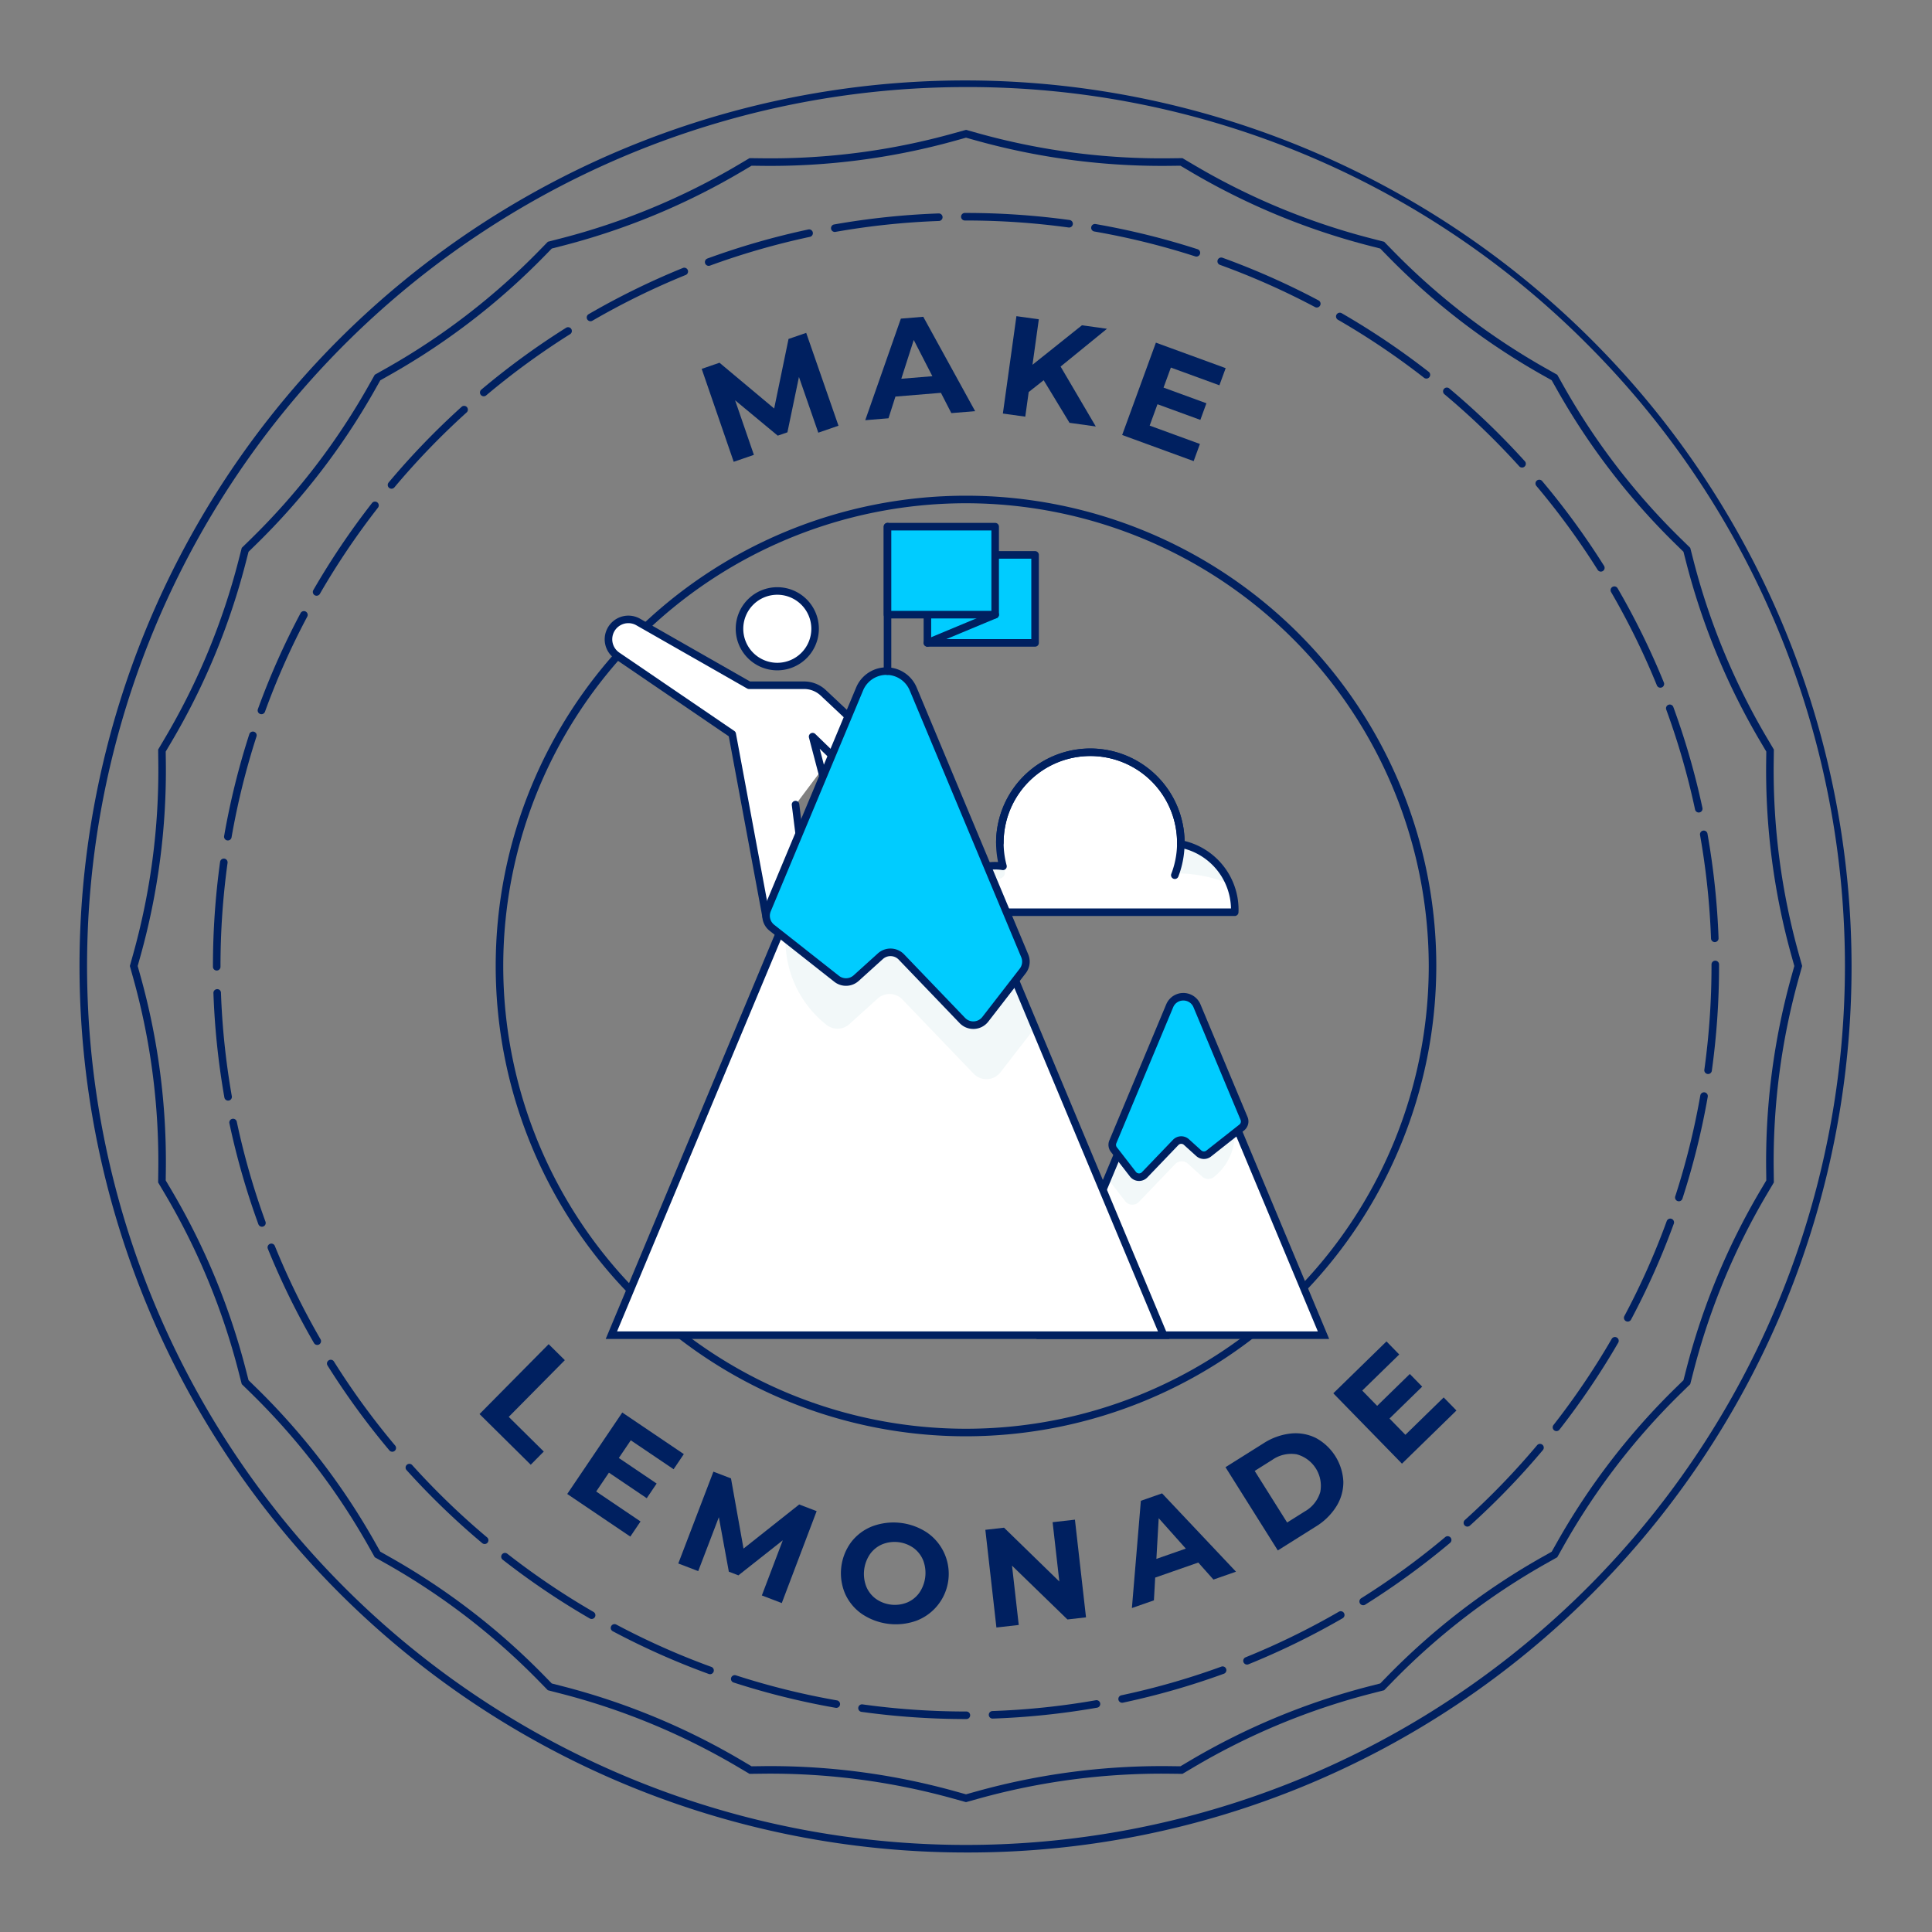 <svg id="Layer_1" data-name="Layer 1" xmlns="http://www.w3.org/2000/svg" viewBox="0 0 512 512"><rect x="0" y="0" width="512" height="512" fill="#808080" stroke="none"/><path d="M256,490.928A234.928,234.928,0,0,1,89.881,89.881,234.928,234.928,0,0,1,422.119,422.119,233.391,233.391,0,0,1,256,490.928Zm0-467.855A232.928,232.928,0,0,0,91.295,420.705,232.928,232.928,0,0,0,420.705,91.295,231.406,231.406,0,0,0,256,23.072Z" style="fill:#002060"/><path d="M256.103,455.567H256a201.953,201.953,0,0,1-27.664-1.902 1.0 1,0,1,1,.275-1.98A200.109,200.109,0,0,0,256,453.567h.103a1,1,0,0,1,0,2Zm6.929-.124a1.0 1,0,0,1-.034-1.999,198.91,198.91,0,0,0,27.406-2.863,1,1,0,0,1,.346,1.971,201.069,201.069,0,0,1-27.682,2.891C263.055,455.443,263.043,455.443,263.031,455.443Zm-41.402-2.84a1.051,1.051,0,0,1-.173-.015,199.105,199.105,0,0,1-27.017-6.696 1.0 1,0,1,1,.615-1.902,197.13,197.13,0,0,0,26.745,6.628,1,1,0,0,1-.171,1.985Zm75.749-1.354a1,1,0,0,1-.206-1.979,196.622,196.622,0,0,0,26.487-7.593,1,1,0,0,1,.686,1.879,198.813,198.813,0,0,1-26.759,7.671A1.011,1.011,0,0,1,297.378,451.25Zm-109.205-7.568a1.002,1.002,0,0,1-.342-.061A199.19,199.19,0,0,1,162.387,432.294a1,1,0,0,1,.939-1.766,197.27,197.27,0,0,0,25.188,11.214 1.0 1,0,0,1-.342,1.939Zm142.298-2.552a1.0 1,0,0,1-.375-1.927A197.59,197.59,0,0,0,354.833,427.108a1.0 1,0,0,1,1.002,1.73,199.528,199.528,0,0,1-24.989,12.218A.997.997,0,0,1,330.471,441.13ZM156.787,429.044a.994.994,0,0,1-.499-.134A200.705,200.705,0,0,1,133.21,413.331a1,1,0,0,1,1.232-1.576,198.609,198.609,0,0,0,22.846,15.423,1,1,0,0,1-.501,1.866Zm204.474-3.641a1,1,0,0,1-.532-1.848,199.031,199.031,0,0,0,22.274-16.213A1,1,0,0,1,384.29,408.874a201.276,201.276,0,0,1-22.499,16.377A.994.994,0,0,1,361.261,425.403ZM128.437,409.18a.995.995,0,0,1-.642-.234,201.208,201.208,0,0,1-20.032-19.329 1.0 1,0,1,1,1.484-1.34,199.486,199.486,0,0,0,19.833,19.138,1,1,0,0,1-.644,1.766Zm260.435-4.616a1,1,0,0,1-.669-1.743,199.364,199.364,0,0,0,19.146-19.823,1,1,0,0,1,1.531,1.287A201.533,201.533,0,0,1,389.54,404.307.995.995,0,0,1,388.871,404.563ZM103.957,384.725a.999.999,0,0,1-.767-.356,201.165,201.165,0,0,1-16.388-22.49,1,1,0,1,1,1.695-1.062,198.885,198.885,0,0,0,16.224,22.266,1,1,0,0,1-.765,1.644Zm308.523-5.469a1.0 1,0,0,1-.787-1.616,198.768,198.768,0,0,0,15.435-22.84 1.0 1,0,0,1,1.73,1.002,200.869,200.869,0,0,1-15.589,23.07A.999.999,0,0,1,412.48,379.256ZM84.079,356.422a1.0 1,0,0,1-.866-.499,199.43,199.43,0,0,1-12.23-24.981,1,1,0,1,1,1.854-.752A197.316,197.316,0,0,0,84.943,354.921a1,1,0,0,1-.864,1.501Zm347.282-6.188a1,1,0,0,1-.882-1.471A197.319,197.319,0,0,0,441.707,323.582a1.0 1,0,0,1,1.879.684,199.266,199.266,0,0,1-11.341,25.439A1.001,1.001,0,0,1,431.361,350.234ZM69.417,325.098a1.0 1,0,0,1-.939-.657A198.777,198.777,0,0,1,60.793,297.687a1,1,0,1,1,1.957-.416,196.657,196.657,0,0,0,7.606,26.484,1,1,0,0,1-.939,1.343Zm375.492-6.747a1,1,0,0,1-.951-1.309,197.069,197.069,0,0,0,6.643-26.742,1,1,0,1,1,1.971.346,199.112,199.112,0,0,1-6.711,27.014A1.0 1,0,0,1,444.909,318.351ZM60.448,291.676a.999.999,0,0,1-.983-.826A200.681,200.681,0,0,1,56.56,263.168a1.0 1,0,0,1,.964-1.034.972.972,0,0,1,1.034.964,198.944,198.944,0,0,0,2.876,27.404.999.999,0,0,1-.811,1.158A.97.97,0,0,1,60.448,291.676ZM452.662,284.627a.956.956,0,0,1-.139-.01 1.0 1,0,0,1-.853-1.128A200.026,200.026,0,0,0,453.567,256v-.409a1,1,0,0,1,2,0V256a202.025,202.025,0,0,1-1.916,27.765A1,1,0,0,1,452.662,284.627ZM57.433,257.204a.999.999,0,0,1-1-1V256a202.043,202.043,0,0,1,1.888-27.562 1.0 1,0,1,1,1.98.273A200.23,200.23,0,0,0,58.433,256v.204A.999.999,0,0,1,57.433,257.204Zm397.001-7.542a.999.999,0,0,1-.998-.964,199.213,199.213,0,0,0-2.905-27.4 1.0 1,0,1,1,1.969-.35,201.082,201.082,0,0,1,2.935,27.678.999.999,0,0,1-.963,1.035C454.459,249.662,454.446,249.662,454.434,249.662ZM60.381,222.728a1.029,1.029,0,0,1-.172-.015,1,1,0,0,1-.814-1.157,198.932,198.932,0,0,1,6.684-27.02 1.0 1,0,0,1,1.902.615,196.888,196.888,0,0,0-6.615,26.749A1.001,1.001,0,0,1,60.381,222.728Zm389.805-7.405a.999.999,0,0,1-.977-.791,196.865,196.865,0,0,0-7.636-26.477,1,1,0,1,1,1.879-.688,198.878,198.878,0,0,1,7.712,26.746.999.999,0,0,1-.769,1.187A.966.966,0,0,1,450.186,215.322ZM69.283,189.27a1.015,1.015,0,0,1-.341-.06,1.001,1.001,0,0,1-.6-1.281A199.002,199.002,0,0,1,79.658,162.479a1,1,0,0,1,1.766.939,196.846,196.846,0,0,0-11.2,25.192A1.0 1,0,0,1,69.283,189.27Zm370.731-7.023a1.001,1.001,0,0,1-.927-.623,197.372,197.372,0,0,0-12.132-24.719.999.999,0,0,1,1.729-1.004,199.363,199.363,0,0,1,12.257,24.969.999.999,0,0,1-.927,1.377ZM83.904,157.876a1.0 1,0,0,1-.865-1.5A200.573,200.573,0,0,1,98.605,133.29a1.0 1,0,0,1,1.576,1.23A198.627,198.627,0,0,0,84.771,157.376,1.001,1.001,0,0,1,83.904,157.876Zm340.338-6.395a1,1,0,0,1-.848-.468,198.718,198.718,0,0,0-16.247-22.25,1,1,0,0,1,1.529-1.289,200.962,200.962,0,0,1,16.411,22.475,1,1,0,0,1-.846,1.532ZM103.754,129.516a1.0 1,0,0,1-.766-1.643,201.833,201.833,0,0,1,19.319-20.042 1.0 1,0,1,1,1.34,1.484,199.662,199.662,0,0,0-19.126,19.843A1.001,1.001,0,0,1,103.754,129.516Zm299.604-5.613a1.0 1,0,0,1-.742-.329,199.37,199.37,0,0,0-19.852-19.117 1.0 1,0,0,1,1.283-1.533,201.441,201.441,0,0,1,20.053,19.309,1,1,0,0,1-.742,1.671ZM128.198,105.021a1.0 1,0,0,1-.645-1.765,200.901,200.901,0,0,1,22.481-16.4,1,1,0,0,1,1.064,1.693,198.985,198.985,0,0,0-22.259,16.236A.994.994,0,0,1,128.198,105.021Zm249.813-4.691a.996.996,0,0,1-.614-.212,198.638,198.638,0,0,0-22.861-15.398 1.0 1,0,0,1,.998-1.732A200.485,200.485,0,0,1,378.628,98.542a1,1,0,0,1-.616,1.788ZM156.49,85.129a1,1,0,0,1-.503-1.865,199.529,199.529,0,0,1,24.977-12.244,1,1,0,0,1,.752,1.854,197.391,197.391,0,0,0-24.725,12.121A.995.995,0,0,1,156.49,85.129Zm192.472-3.637a.996.996,0,0,1-.468-.116A197.19,197.19,0,0,0,323.294,70.188a1,1,0,0,1,.682-1.881,199.192,199.192,0,0,1,25.456,11.302 1.0 1,0,0,1-.47,1.883Zm-161.155-11.041a1,1,0,0,1-.344-1.939,199.013,199.013,0,0,1,26.752-7.699,1,1,0,1,1,.416,1.957,196.723,196.723,0,0,0-26.48,7.621A1.008,1.008,0,0,1,187.807,70.451Zm129.253-2.455a.986.986,0,0,1-.307-.049A197.036,197.036,0,0,0,290,61.347a1,1,0,0,1,.342-1.971,199.021,199.021,0,0,1,27.025,6.669 1.0 1,0,0,1-.308,1.951Zm-95.838-6.528a1.0 1,0,0,1-.173-1.984,200.791,200.791,0,0,1,27.679-2.92 1.0 1,0,1,1,.072,1.998,198.933,198.933,0,0,0-27.403,2.891A.969.969,0,0,1,221.222,61.468Zm62.103-1.171a.951.951,0,0,1-.138-.01A200.112,200.112,0,0,0,256,58.433h-.307a1,1,0,0,1,0-2H256a202.092,202.092,0,0,1,27.46,1.874 1.0 1,0,0,1-.136,1.99Z" style="fill:#002060"/><path d="M216.855,114.664l-5.125-14.767-3.056,14.672-2.569.885-11.298-9.374,4.981,14.463-5.349,1.842-8.484-24.632,4.716-1.624,14.491,12.131,3.807-18.434,4.681-1.611,8.555,24.607Z" style="fill:#002060"/><path d="M249.355,104.104l-12.055.992-1.842,5.752-6.158.507,9.438-26.917,5.936-.488L258.419,108.959l-6.306.52Zm-2.267-4.406-4.935-9.603L238.854,100.374Z" style="fill:#002060"/><path d="M276.583,100.764l-3.968,3.131-.908,6.524-5.935-.825,3.591-25.805,5.935.826L273.621,96.669l13.104-10.464,6.636.923-12.29,10.015,9.326,15.877-6.967-.97Z" style="fill:#002060"/><path d="M317.992,117.654l-1.66,4.545-18.947-6.921,8.938-24.472,18.493,6.756-1.66,4.545L310.291,97.408l-1.94,5.312,11.361,4.15-1.608,4.405L306.742,107.126l-2.069,5.663Z" style="fill:#002060"/><path d="M145.401,356.219l4.286,4.24-14.867,15.029,9.287,9.187-3.455,3.493-13.572-13.428Z" style="fill:#002060"/><path d="M169.747,403.203l-2.708,4.01-16.716-11.293,14.585-21.588,16.313,11.021-2.708,4.01-11.35-7.668-3.166,4.688,10.022,6.771-2.626,3.886-10.022-6.771-3.375,4.996Z" style="fill:#002060"/><path d="M201.897,422.809l5.55-14.613-11.762,9.288-2.537-.971-2.646-14.44-5.465,14.287-5.284-2.021,9.308-24.332,4.658,1.781,3.323,18.605,14.753-11.691,4.624,1.768-9.238,24.36Z" style="fill:#002060"/><path d="M228.49,427.77a12.982,12.982,0,0,1-4.51-5.376,13.851,13.851,0,0,1,1.592-13.716,12.974,12.974,0,0,1,5.619-4.199,16.119,16.119,0,0,1,14.512,1.684A13.288,13.288,0,0,1,243,429.453a16.125,16.125,0,0,1-14.51-1.684Zm11.918-3.096a7.603,7.603,0,0,0,3.242-2.602,9.324,9.324,0,0,0,.996-8.577,7.612,7.612,0,0,0-2.562-3.276,8.727,8.727,0,0,0-8.281-.961,7.616,7.616,0,0,0-3.242,2.604,9.322,9.322,0,0,0-.996,8.576,7.596,7.596,0,0,0,2.562,3.275,8.713,8.713,0,0,0,8.281.961Z" style="fill:#002060"/><path d="M284.869,402.727l2.934,25.887-4.918.559L268.197,414.917l1.781,15.717-5.918.671L261.127,405.418l4.956-.562,14.65,14.26-1.78-15.718Z" style="fill:#002060"/><path d="M317.557,414.091l-11.42,3.987-.338,6.031-5.834,2.037,2.375-28.424,5.621-1.963,19.588,20.755-5.975,2.086Zm-3.302-3.696-7.188-8.055-.612,10.779Z" style="fill:#002060"/><path d="M324.77,388.823l10.021-6.298a16.653,16.653,0,0,1,7.211-2.619,12.129,12.129,0,0,1,6.711,1.167A13.893,13.893,0,0,1,356,392.67a12.117,12.117,0,0,1-1.859,6.553,16.612,16.612,0,0,1-5.488,5.361l-10.02,6.298Zm20.998,11.729a8.756,8.756,0,0,0,4.119-5.161,8.643,8.643,0,0,0-6.277-9.988,8.756,8.756,0,0,0-6.438,1.473l-4.664,2.932,8.596,13.676Z" style="fill:#002060"/><path d="M382.594,370.334l3.379,3.464-14.438,14.087-18.194-18.646,14.092-13.75,3.379,3.463-9.803,9.565,3.951,4.05,8.656-8.448,3.275,3.356-8.657,8.447,4.21,4.315Z" style="fill:#002060"/><path d="M256,477.588l-3.223-.899a180.919,180.919,0,0,0-50.795-6.639l-3.348.04-2.96-1.752a180.906,180.906,0,0,0-47.157-19.55l-3.329-.856-2.318-2.373a180.954,180.954,0,0,0-40.668-31.246l-2.89-1.627-1.627-2.889a180.934,180.934,0,0,0-31.245-40.668l-2.374-2.318-.855-3.329a180.971,180.971,0,0,0-19.55-47.158l-1.752-2.959.04-3.347a180.973,180.973,0,0,0-6.639-50.796L34.412,256l.899-3.223a180.961,180.961,0,0,0,6.639-50.795l-.04-3.348,1.752-2.96a180.906,180.906,0,0,0,19.55-47.157l.856-3.329,2.373-2.318a180.954,180.954,0,0,0,31.246-40.668l1.627-2.89,2.889-1.627a180.934,180.934,0,0,0,40.668-31.245l2.318-2.374,3.329-.855a180.971,180.971,0,0,0,47.158-19.55l2.959-1.752,3.347.04a180.329,180.329,0,0,0,50.796-6.639L256,34.412l3.223.899a180.749,180.749,0,0,0,50.795,6.639l3.348-.04,2.96,1.752a180.906,180.906,0,0,0,47.157,19.55l3.329.856,2.318,2.373a180.954,180.954,0,0,0,40.668,31.246l2.89,1.627,1.627,2.889a180.934,180.934,0,0,0,31.245,40.668l2.374,2.318.855,3.329a180.971,180.971,0,0,0,19.55,47.158l1.752,2.959-.04,3.347a180.973,180.973,0,0,0,6.639,50.796L477.588,256l-.899,3.223a180.961,180.961,0,0,0-6.639,50.795l.04,3.348-1.752,2.96a180.906,180.906,0,0,0-19.55,47.157l-.856,3.329-2.373,2.318a180.954,180.954,0,0,0-31.246,40.668l-1.627,2.89-2.889,1.627a180.934,180.934,0,0,0-40.668,31.245l-2.318,2.374-3.329.855a180.971,180.971,0,0,0-47.158,19.55l-2.959,1.752-3.347-.04a181.254,181.254,0,0,0-50.796,6.639Zm-51.843-9.551a182.942,182.942,0,0,1,49.157,6.726l2.686.749,2.685-.749a183.177,183.177,0,0,1,51.356-6.713l2.786.034,2.477-1.467a183.003,183.003,0,0,1,47.68-19.767l2.788-.716,1.926-1.972a182.91,182.91,0,0,1,41.117-31.591l2.402-1.354,1.354-2.402a182.957,182.957,0,0,1,31.592-41.118l1.973-1.926.716-2.788a182.918,182.918,0,0,1,19.767-47.679l1.467-2.478-.034-2.787a182.94,182.94,0,0,1,6.713-51.355l.749-2.686-.749-2.685a182.956,182.956,0,0,1-6.713-51.356l.034-2.786-1.467-2.477a183.003,183.003,0,0,1-19.767-47.68l-.716-2.788-1.972-1.926a182.91,182.91,0,0,1-31.591-41.117l-1.354-2.402-2.402-1.354a182.957,182.957,0,0,1-41.118-31.592l-1.926-1.973-2.788-.716a182.918,182.918,0,0,1-47.679-19.767L312.828,43.916l-2.787.034a183.369,183.369,0,0,1-51.355-6.713L256,36.488l-2.685.749A182.638,182.638,0,0,1,201.959,43.95l-2.786-.034-2.477,1.467a183.003,183.003,0,0,1-47.68,19.767l-2.788.716-1.926,1.972a182.91,182.91,0,0,1-41.117,31.591l-2.402,1.354-1.354,2.402a182.957,182.957,0,0,1-31.592,41.118l-1.973,1.926-.716,2.788a182.918,182.918,0,0,1-19.767,47.679L43.916,199.172l.034,2.787a182.94,182.94,0,0,1-6.713,51.355L36.488,256l.749,2.685A182.956,182.956,0,0,1,43.95,310.041l-.034,2.786,1.467,2.477a183.003,183.003,0,0,1,19.767,47.68l.716,2.788,1.972,1.926a182.91,182.91,0,0,1,31.591,41.117l1.354,2.402,2.402,1.354a182.957,182.957,0,0,1,41.118,31.592l1.926,1.973,2.788.716a182.918,182.918,0,0,1,47.679,19.767l2.478,1.467,2.787-.034C202.69,468.041,203.426,468.037,204.157,468.037Z" style="fill:#002060"/><path d="M256,380.634A124.634,124.634,0,1,1,380.634,256,124.775,124.775,0,0,1,256,380.634Zm0-247.268A122.634,122.634,0,1,0,378.634,256,122.773,122.773,0,0,0,256,133.366Z" style="fill:#002060"/><path d="M226.913,191.818l-8.735-8.206a7.429,7.429,0,0,0-5.087-2.014H198.496L169.142,164.843a5.27,5.27,0,0,0-7.361,2.291l0,0a5.27,5.27,0,0,0,1.781,6.642L194.039,194.538l8.977,48.279,6.727-9.18,2.89-5.95L210.828,213.25" style="fill:#fff"/><path d="M203.016,243.816a.962.962,0,0,1-.223-.025.999.999,0,0,1-.761-.792l-8.9-47.87L162.999,174.602a6.232,6.232,0,0,1-2.119-7.901,6.27,6.27,0,0,1,8.758-2.726l29.124,16.622h14.329a8.398,8.398,0,0,1,5.771,2.286l8.735,8.206a1.0 1,0,0,1-1.369,1.457l-8.735-8.206a6.41,6.41,0,0,0-4.402-1.743H198.496A.995.995,0,0,1,198,182.465l-29.354-16.754a4.27,4.27,0,0,0-4.521,7.238l30.478,20.762a1.001,1.001,0,0,1,.42.644l8.554,46.006,5.307-7.242,2.721-5.602L209.836,213.374a1.0 1,0,1,1,1.984-.248L213.625,227.562a.991.991,0,0,1-.093.561l-2.89,5.95a.979.979,0,0,1-.093.154l-6.728,9.18A1,1,0,0,1,203.016,243.816Z" style="fill:#002060"/><polyline points="226.913 206.418 215.353 195.218 219.773 212.047" style="fill:#fff"/><path d="M219.771,213.047a.999.999,0,0,1-.966-.746l-4.42-16.829a1.0 1,0,0,1,1.663-.972l11.561,11.2a1,1,0,0,1-1.393,1.436l-8.987-8.707,3.51,13.364a1.001,1.001,0,0,1-.968,1.254Z" style="fill:#002060"/><rect x="245.774" y="147.053" width="28.53" height="23.319" style="fill:#0cf"/><path d="M274.305,171.372H245.774a.999.999,0,0,1-1-1V147.054a.999.999,0,0,1,1-1h28.53a.999.999,0,0,1,1,1v23.318A.999.999,0,0,1,274.305,171.372Zm-27.53-2h26.53V148.054H246.774Z" style="fill:#002060"/><path d="M249.63,241.747a14.149,14.149,0,0,1,16.172-12.16,23.979,23.979,0,1,1,47.129-6.252c0,.112-.007.222-.008.333a17.73,17.73,0,0,1,14.307,17.393c0,.23-.009.458-.017.686Z" style="fill:#fff"/><path d="M325.872,234.251a37.136,37.136,0,0,0-14.352-2.799,28.961,28.961,0,0,0,1.402-7.784A17.756,17.756,0,0,1,325.872,234.251Z" style="fill:#f2f8f9"/><path d="M265.801,229.587l.417,1.099a1.585,1.585,0,0,1-1.896,2.09,20.827,20.827,0,0,0-10.278.418h0a14.076,14.076,0,0,1,9.604-3.77A14.247,14.247,0,0,1,265.801,229.587Z" style="fill:#f2f8f9"/><path d="M311.34,232.938a1.012,1.012,0,0,1-.359-.066,1.001,1.001,0,0,1-.574-1.293,22.981,22.981,0,1,0-44.434-8.244,1,1,0,1,1-2,0,24.979,24.979,0,1,1,48.301,8.963A1.001,1.001,0,0,1,311.34,232.938Z" style="fill:#002060"/><path d="M327.211,242.747H249.63a1.001,1.001,0,0,1-.992-1.127,15.16,15.16,0,0,1,15.011-13.196c.284,0,.569.008.854.023a24.979,24.979,0,1,1,49.424-5.583,18.755,18.755,0,0,1,14.303,18.197c0,.241-.009.48-.019.721A1.003,1.003,0,0,1,327.211,242.747Zm-76.395-2h75.409a16.749,16.749,0,0,0-13.495-16.098,1.001,1.001,0,0,1-.809-.99l.008-.324a22.979,22.979,0,1,0-45.162,5.992 1.0 1,0,0,1-1.117,1.248,13.152,13.152,0,0,0-14.834,10.172Z" style="fill:#002060"/><path d="M317.065,273.273l33.676,80.561H276.154l33.676-80.561A3.921,3.921,0,0,1,317.065,273.273Z" style="fill:#fff"/><path d="M321.686,311.925a2.401,2.401,0,0,1-3.097-.105l-3.807-3.445a2.401,2.401,0,0,0-3.343.118l-9.621,10.026a2.401,2.401,0,0,1-3.63-.193l-4.67-6.032,16.312-39.022a3.921,3.921,0,0,1,7.235,0l9.037,21.619a14.545,14.545,0,0,1-4.417,17.033Z" style="fill:#f2f8f9"/><path d="M352.242,354.834H274.652l34.254-81.947a4.922,4.922,0,0,1,9.082,0Zm-74.586-2h71.582l-33.096-79.176a2.922,2.922,0,0,0-5.391,0Z" style="fill:#002060"/><path d="M311.564,302.763l-8.224,8.571a2.052,2.052,0,0,1-3.103-.165l-5.052-6.526a2.052,2.052,0,0,1-.271-2.048l15.065-36.039a3.921,3.921,0,0,1,7.235,0L329.69,296.403a2.052,2.052,0,0,1-.623,2.403l-8.744,6.891a2.052,2.052,0,0,1-2.647-.09l-3.255-2.945A2.052,2.052,0,0,0,311.564,302.763Z" style="fill:#0cf"/><path d="M301.86,312.965c-.055,0-.108-.001-.163-.004a3.054,3.054,0,0,1-2.252-1.18l-5.052-6.525a3.059,3.059,0,0,1-.402-3.046l15.064-36.039a4.921,4.921,0,0,1,9.081,0l12.477,29.847a3.062,3.062,0,0,1-.927,3.574l-8.744,6.891a3.044,3.044,0,0,1-3.938-.133l-3.254-2.946a1.049,1.049,0,0,0-1.466.052l-8.224,8.571A3.052,3.052,0,0,1,301.86,312.965Zm11.735-47.817a2.882,2.882,0,0,0-2.694,1.795l-15.064,36.039a1.052,1.052,0,0,0,.139,1.05l5.052,6.525a1.038,1.038,0,0,0,.776.407,1.049,1.049,0,0,0,.814-.322l8.224-8.571a3.041,3.041,0,0,1,4.251-.15l3.254,2.946a1.051,1.051,0,0,0,1.357.046l8.744-6.891a1.055,1.055,0,0,0,.319-1.232L316.291,266.942A2.883,2.883,0,0,0,313.596,265.147Z" style="fill:#002060"/><path d="M228.101,195.759,162.024,353.834h146.352L242.298,195.759A7.694,7.694,0,0,0,228.101,195.759Z" style="fill:#fff"/><path d="M219.035,271.602a4.711,4.711,0,0,0,6.076-.207l7.471-6.76a4.711,4.711,0,0,1,6.559.231l18.877,19.673a4.711,4.711,0,0,0,7.124-.378l9.163-11.835L242.298,195.759a7.694,7.694,0,0,0-14.197,0l-17.733,42.421a28.539,28.539,0,0,0,8.666,33.422Z" style="fill:#f2f8f9"/><path d="M309.878,354.834H160.521l66.656-159.46a8.565,8.565,0,0,1,8.021-5.342h.001a8.565,8.565,0,0,1,8.021,5.342Zm-146.353-2H306.874L241.375,196.146a6.693,6.693,0,0,0-12.352,0Z" style="fill:#002060"/><path d="M238.895,253.624,255.032,270.441a4.027,4.027,0,0,0,6.09-.323l9.913-12.804a4.027,4.027,0,0,0,.531-4.018L242.006,182.58a7.694,7.694,0,0,0-14.197,0l-24.481,58.565a4.027,4.027,0,0,0,1.223,4.716l17.157,13.521a4.027,4.027,0,0,0,5.194-.177l6.386-5.779A4.027,4.027,0,0,1,238.895,253.624Z" style="fill:#0cf"/><path d="M257.936,272.68a5.021,5.021,0,0,1-3.625-1.546l-16.137-16.817a3.013,3.013,0,0,0-4.215-.148l-6.387,5.778a5.012,5.012,0,0,1-6.484.221l-17.156-13.521a5.041,5.041,0,0,1-1.527-5.887l24.481-58.564a8.694,8.694,0,0,1,16.043,0l29.56,70.716a5.031,5.031,0,0,1-.664,5.016l-9.912,12.805a5.021,5.021,0,0,1-3.709,1.942C258.114,272.678,258.024,272.68,257.936,272.68ZM235.991,251.376a5.011,5.011,0,0,1,3.626,1.556L255.754,269.749a3.025,3.025,0,0,0,4.576-.243l9.913-12.805a3.026,3.026,0,0,0,.399-3.02L241.083,182.966a6.693,6.693,0,0,0-12.352,0L204.25,241.53a3.035,3.035,0,0,0,.92,3.545l17.156,13.521a3.018,3.018,0,0,0,3.904-.133l6.387-5.778A5.009,5.009,0,0,1,235.991,251.376Z" style="fill:#002060"/><path d="M235.199,178.854a.999.999,0,0,1-1-1V139.572a1,1,0,0,1,2,0v38.281A.999.999,0,0,1,235.199,178.854Z" style="fill:#002060"/><rect x="235.2" y="139.572" width="28.53" height="23.319" style="fill:#0cf"/><path d="M263.729,163.891H235.199a.999.999,0,0,1-1-1V139.572a.999.999,0,0,1,1-1h28.53a.999.999,0,0,1,1,1v23.318A.999.999,0,0,1,263.729,163.891Zm-27.53-2h26.53V140.572H236.199Z" style="fill:#002060"/><line x1="263.73" y1="162.891" x2="245.774" y2="170.372" style="fill:#0cf"/><path d="M245.774,171.372a1.0 1,0,0,1-.385-1.923l17.955-7.481a1.0 1,0,0,1,.77,1.846l-17.955,7.481A.991.991,0,0,1,245.774,171.372Z" style="fill:#002060"/><circle cx="205.991" cy="166.631" r="10.018" style="fill:#fff"/><path d="M205.991,177.648a11.017,11.017,0,1,1,11.018-11.017A11.03,11.03,0,0,1,205.991,177.648Zm0-20.034a9.017,9.017,0,1,0,9.018,9.018A9.027,9.027,0,0,0,205.991,157.614Z" style="fill:#002060"/></svg>